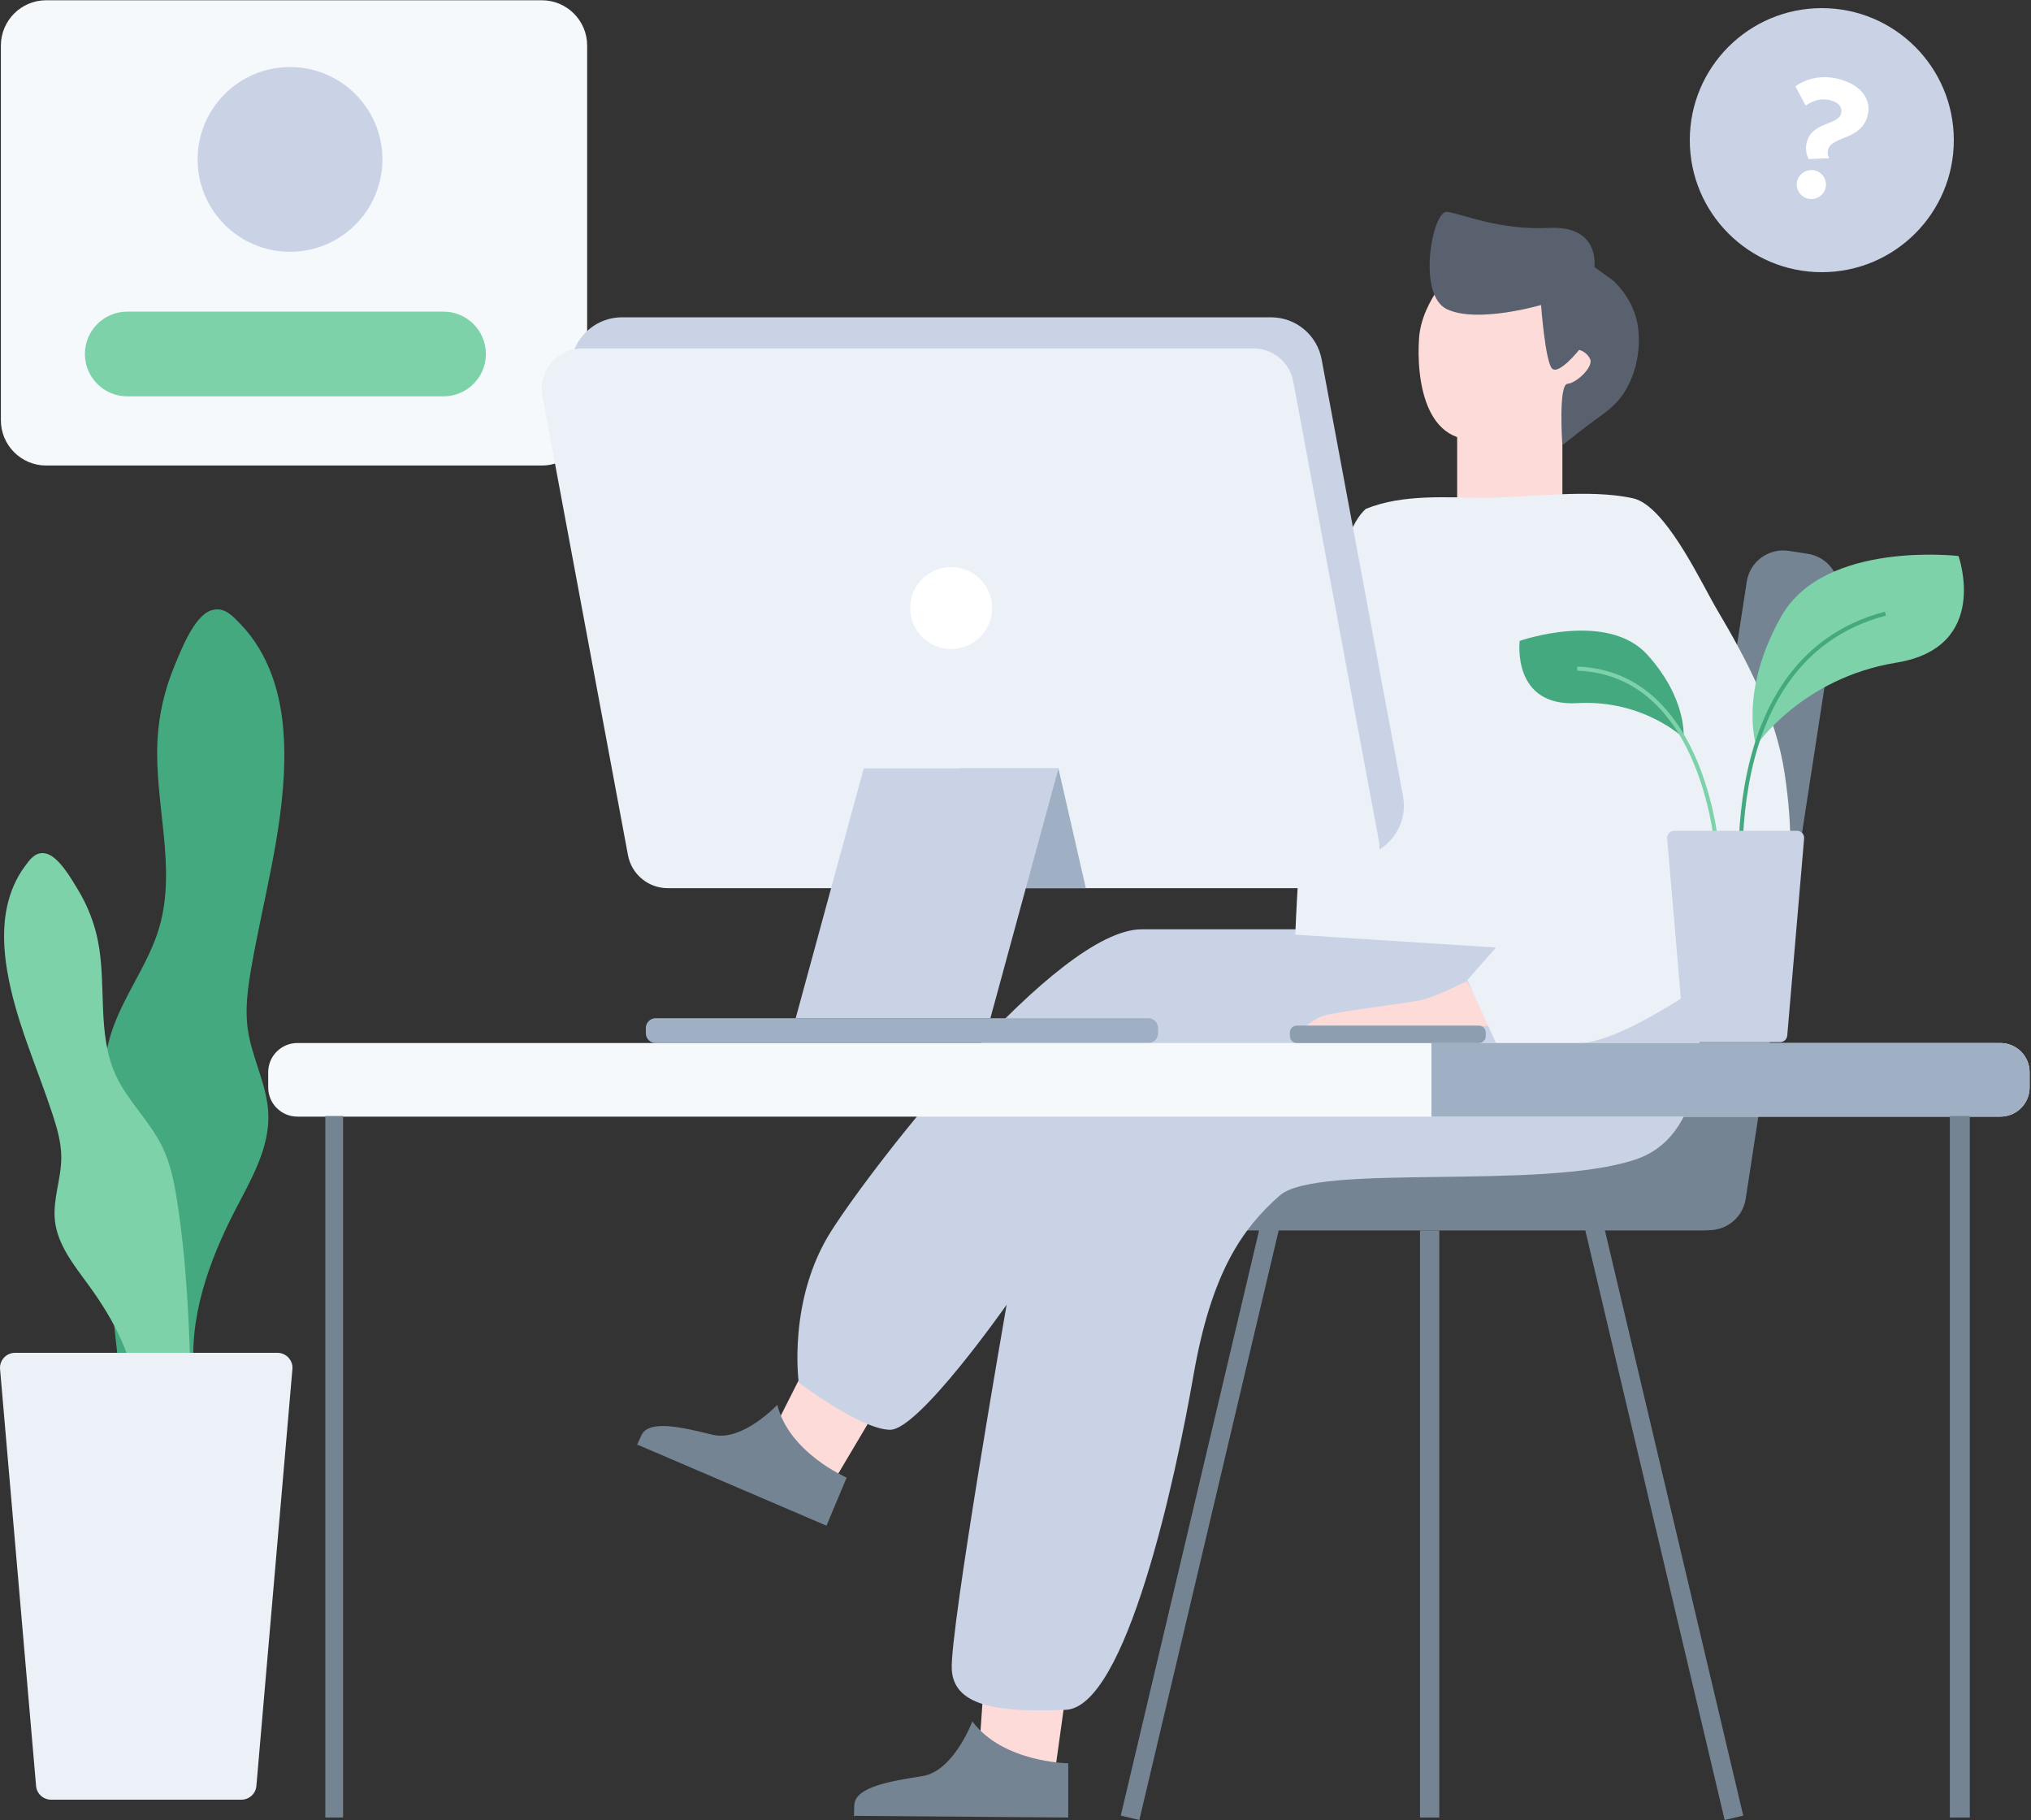 <?xml version="1.0" encoding="UTF-8"?>
<svg width="500px" height="448px" viewBox="0 0 500 448" version="1.1" xmlns="http://www.w3.org/2000/svg" xmlns:xlink="http://www.w3.org/1999/xlink">
    <rect x="0" y="0" width="500" height="448" fill="#333333" stroke="none"/>
    <!-- Generator: sketchtool 62 (101010) - https://sketch.com -->
    <title>2F80FB50-2EED-467C-816B-782F46D41E56</title>
    <desc>Created with sketchtool.</desc>
    <g id="Page-1" stroke="none" stroke-width="1" fill="none" fill-rule="evenodd">
        <g id="Forgot-Password" transform="translate(-90, -150)">
            <g id="forgot-password" transform="translate(90, 150)">
                <g>
                    <g id="Group" fill-rule="nonzero">
                        <path d="M133.389,114.593 L11.375,114.593 C5.217,114.593 0.219,109.603 0.219,103.441 L0.219,11.217 C0.219,5.06 5.211,0.064 11.375,0.064 L133.389,0.064 C139.548,0.064 144.545,5.055 144.545,11.217 L144.545,103.447 C144.545,109.603 139.553,114.593 133.389,114.593 Z" id="Path" fill="#F5F9FC"></path>
                        <path d="M109.189,97.557 L31.327,97.557 C25.57,97.557 20.899,92.888 20.899,87.133 L20.899,87.133 C20.899,81.377 25.57,76.708 31.327,76.708 L109.189,76.708 C114.946,76.708 119.617,81.377 119.617,87.133 L119.617,87.133 C119.617,92.893 114.946,97.557 109.189,97.557 Z" id="Path" fill="#7DD2A9"></path>
                        <ellipse id="Oval" fill="#C9D3E5" cx="71.398" cy="39.239" rx="22.745" ry="22.738"></ellipse>
                    </g>
                    <path d="M52.616,150.086 C55.47,149.534 57.385,151.746 59.257,153.68 C62.641,157.177 65.181,161.494 66.873,166.063 C69.446,173.004 70.146,180.524 69.976,187.931 C69.589,204.989 64.741,221.571 61.84,238.378 C60.986,243.333 60.296,248.394 61.002,253.375 C62.01,260.482 65.807,267.07 66.062,274.247 C66.359,282.581 61.882,290.208 58.048,297.593 C51.413,310.383 46.241,324.657 47.885,339 C41.738,338.705 35.596,338.405 29.449,338.111 C26.941,316.784 24.798,295.36 25.015,273.883 C25.079,267.316 25.381,260.659 27.354,254.398 C30.24,245.255 36.525,237.478 39.214,228.277 C43.563,213.404 37.909,197.491 38.779,182.007 C39.129,175.789 40.566,169.635 42.963,163.899 C44.518,160.187 47.769,151.623 51.959,150.257 C52.187,150.182 52.404,150.123 52.616,150.086 Z" id="Path" fill="#45A980" fill-rule="nonzero"></path>
                    <path d="M10.624,210.004 C8.472,209.903 7.289,211.682 6.115,213.258 C3.986,216.112 2.564,219.468 1.791,222.918 C0.618,228.159 0.872,233.623 1.758,238.922 C3.796,251.112 9.067,262.513 12.927,274.267 C14.068,277.734 15.095,281.291 15.089,284.934 C15.084,290.137 12.965,295.244 13.516,300.42 C14.154,306.427 18.23,311.439 21.809,316.344 C27.998,324.838 33.269,334.546 33.539,345 C38.026,344.159 42.513,343.317 47,342.476 C46.654,326.925 46.022,311.343 43.654,295.963 C42.929,291.26 42.021,286.515 39.929,282.228 C36.869,275.966 31.447,271.034 28.523,264.708 C23.798,254.488 26.317,242.495 24.085,231.482 C23.187,227.056 21.501,222.791 19.144,218.924 C17.619,216.421 14.349,210.611 11.127,210.063 C10.948,210.031 10.781,210.009 10.624,210.004 Z" id="Path" fill="#7DD2A9" fill-rule="nonzero"></path>
                    <g id="Group" transform="translate(66, 52)" fill-rule="nonzero">
                        <g transform="translate(198.583, 83.221)" fill="#748493">
                            <path d="M9.369,167.658 L155.124,167.658 C160.126,167.658 164.183,163.603 164.183,158.605 L164.183,153.862 C164.183,148.864 160.126,144.809 155.124,144.809 L9.369,144.809 C4.367,144.809 0.31,148.864 0.31,153.862 L0.31,158.605 C0.304,163.603 4.361,167.658 9.369,167.658 Z" id="Path"></path>
                            <path d="M165.171,159.901 L188.04,11.427 C188.803,6.482 185.408,1.862 180.465,1.099 L175.778,0.379 C170.829,-0.384 166.207,3.009 165.443,7.949 L142.574,156.423 C141.811,161.368 145.206,165.988 150.149,166.751 L154.836,167.471 C159.779,168.234 164.408,164.846 165.171,159.901 Z" id="Path"></path>
                            <polygon id="Rectangle" transform="translate(87.372, 239.912) rotate(-180) translate(-87.372, -239.912) " points="84.996 167.657 89.747 167.657 89.747 312.167 84.996 312.167"></polygon>
                            <polygon id="Rectangle" transform="translate(145.135, 239.678) rotate(166.709) translate(-145.135, -239.678) " points="142.775 165.114 147.473 165.115 147.495 314.243 142.798 314.242"></polygon>
                            <polygon id="Rectangle" transform="translate(30.773, 239.669) rotate(13.291) translate(-30.773, -239.669) " points="28.435 165.105 33.133 165.105 33.11 314.233 28.413 314.233"></polygon>
                        </g>
                        <g transform="translate(90.216, 0)">
                            <path d="M202.677,13.342 C202.677,13.342 193.816,21.52 193.133,31.224 C192.449,40.933 194.323,60.522 211.881,55.411 C229.438,50.3 237.104,40.421 238.129,37.7 C239.154,34.974 232.331,12.494 232.331,12.494 L202.677,13.342 Z" id="Path" fill="#FCDBD9"></path>
                            <polygon id="Rectangle" fill="#FCDBD9" transform="translate(215.464, 60.518) rotate(-180) translate(-215.464, -60.518) " points="202.51 44.848 228.417 44.848 228.417 76.189 202.51 76.189"></polygon>
                            <polygon id="Path" fill="#FCDBD9" points="105.922 366.651 102.553 390.913 84.563 382.729 85.882 363.871"></polygon>
                            <path d="M83.159,371.724 C83.159,371.724 78.59,383.967 70.892,385.189 C63.194,386.41 54.263,387.813 54.093,392.358 C53.916,396.904 54.093,394.983 54.093,394.983 L106.77,395.389 L106.77,382.041 C106.77,382.041 90.686,381.865 83.159,371.724 Z" id="Path" fill="#748493"></path>
                            <polygon id="Path" fill="#FCDBD9" points="58.571 296.543 46.074 317.609 32.654 303.104 41.174 286.231"></polygon>
                            <path d="M35.142,293.806 C35.142,293.806 26.536,302.955 19.26,301.179 C11.984,299.402 3.555,297.322 1.703,301.285 C-0.144,305.249 0.726,303.611 0.726,303.611 L47.249,323.552 L52.219,311.725 C52.219,311.725 38.035,305.59 35.142,293.806 Z" id="Path" fill="#748493"></path>
                            <path d="M232.55,34.126 C232.55,34.126 227.543,40.378 225.878,38.714 C224.207,37.044 223.166,23.078 223.166,23.078 C223.166,23.078 207.519,27.666 200.008,24.118 C192.497,20.57 196.464,-0.272 200.008,0.144 C203.553,0.56 212.735,4.732 225.248,4.102 C237.755,3.478 236.303,13.683 236.303,13.694 C236.287,13.79 240.723,16.863 241.033,17.162 C244.145,20.138 246.344,24.001 247.001,28.279 C247.957,34.505 246.222,42.058 241.967,46.812 C239.789,49.244 236.709,51.095 234.141,53.101 C232.23,54.595 230.324,56.089 228.413,57.582 C228.413,57.582 227.378,42.688 229.668,42.48 C231.958,42.272 236.095,38.287 235.257,36.414 C234.429,34.547 232.55,34.126 232.55,34.126 Z" id="Path" fill="#58616D"></path>
                            <path d="M260.443,185.048 C260.443,185.048 269.678,225.667 246.403,233.423 C223.123,241.18 168.07,234.159 158.829,242.284 C149.594,250.409 141.992,261.281 137.577,286.663 C133.157,312.045 121.013,368.331 106.103,368.881 C91.193,369.43 78.568,368.614 78.093,358.905 C77.618,349.196 91.599,269.165 91.599,269.165 C91.599,269.165 70.038,299.946 62.933,299.946 C55.822,299.946 40.427,288.343 40.427,288.343 C40.427,288.343 37.581,267.981 48.482,250.931 C59.383,233.882 103.861,176.753 124.851,176.753 C145.841,176.753 162.662,176.753 162.662,176.753" id="Path" fill="#C9D3E5"></path>
                            <path d="M204.861,189.524 C204.861,189.524 197.184,193.36 193.853,194.128 C190.117,194.992 171.737,197.089 169.025,198.22 C165.956,199.5 164.162,201.799 164.162,201.799 L211.256,200.519 L204.861,189.524 Z" id="Path" fill="#FCDBD9"></path>
                            <path d="M247.535,71.292 C255.088,75.117 262.914,92.039 266.523,98.131 C273.842,110.475 281.016,124.073 283.141,138.44 C287.374,167.129 281.732,177.943 267.612,187.353 C253.492,196.758 240.317,204.755 232.315,204.755 C224.313,204.755 212.078,204.755 212.078,204.755 L205.021,189.236 L212.078,181.24 L162.662,178.071 C162.662,178.071 166.201,85.2 180.033,73.261 C189.129,69.548 200.072,70.503 208.993,70.519 C220.294,70.54 234.824,68.241 245.784,70.657 C246.36,70.775 246.948,70.994 247.535,71.292 Z" id="Path" fill="#EBF1F7"></path>
                        </g>
                        <g transform="translate(0, 25.606)">
                            <g transform="translate(67.262, 0)">
                                <path d="M39.941,133.361 L199.693,133.361 C207.615,133.361 213.594,126.17 212.142,118.387 L192.097,10.84 C190.981,4.849 185.745,0.501 179.648,0.501 L19.89,0.501 C11.968,0.501 5.99,7.693 7.442,15.476 L27.487,123.022 C28.608,129.013 33.839,133.361 39.941,133.361 Z" id="Path" fill="#C9D3E5"></path>
                                <path d="M31.111,141.016 L196.4,141.016 C202.619,141.016 207.311,135.372 206.174,129.259 L185.115,16.276 C184.239,11.571 180.129,8.162 175.34,8.162 L10.052,8.162 C3.833,8.162 -0.859,13.806 0.278,19.92 L21.337,132.902 C22.212,137.602 26.323,141.016 31.111,141.016 Z" id="Path" fill="#EBF1F7"></path>
                                <ellipse id="Oval" fill="#FFFFFF" cx="100.893" cy="72.066" rx="10.089" ry="10.082"></ellipse>
                                <polygon id="Path" fill="#9FB0C4" points="109.963 141.016 134.049 141.016 127.312 111.537 103.226 111.537"></polygon>
                                <path d="M28.154,179.143 L149.412,179.143 C150.752,179.143 151.836,178.06 151.836,176.721 L151.836,175.451 C151.836,174.112 150.752,173.03 149.412,173.03 L28.154,173.03 C26.814,173.03 25.73,174.112 25.73,175.451 L25.73,176.721 C25.73,178.06 26.814,179.143 28.154,179.143 Z" id="Path" fill="#9FB0C4"></path>
                                <polygon id="Path" fill="#C9D3E5" points="62.623 173.035 110.555 173.035 127.312 111.537 79.38 111.537"></polygon>
                            </g>
                            <g transform="translate(0, 174.443)">
                                <g transform="translate(0, 4.268)">
                                    <path d="M7.212,18.543 L426.468,18.543 C430.434,18.543 433.653,15.332 433.653,11.363 L433.653,7.607 C433.653,3.644 430.439,0.427 426.468,0.427 L7.212,0.427 C3.246,0.427 0.027,3.638 0.027,7.607 L0.027,11.363 C0.032,15.332 3.246,18.543 7.212,18.543 Z" id="Path" fill="#F5F9FC"></path>
                                    <path d="M286.403,18.543 L426.468,18.543 C430.434,18.543 433.653,15.332 433.653,11.363 L433.653,7.607 C433.653,3.644 430.439,0.427 426.468,0.427 L286.403,0.427 L286.403,18.543 Z" id="Path" fill="#9FB0C4"></path>
                                    <polygon id="Rectangle" fill="#748493" transform="translate(416.481, 104.728) rotate(-180) translate(-416.481, -104.728) " points="414.026 18.387 418.937 18.387 418.937 191.069 414.026 191.069"></polygon>
                                    <polygon id="Rectangle" fill="#748493" transform="translate(16.277, 104.728) rotate(-180) translate(-16.277, -104.728) " points="14.088 18.387 18.466 18.387 18.466 191.069 14.088 191.069"></polygon>
                                </g>
                                <path d="M253.252,4.7 L298.067,4.7 C299.006,4.7 299.77,3.937 299.77,2.998 L299.77,2.107 C299.77,1.168 299.006,0.405 298.067,0.405 L253.252,0.405 C252.313,0.405 251.549,1.168 251.549,2.107 L251.549,2.998 C251.549,3.937 252.313,4.7 253.252,4.7 Z" id="Path" fill="#8C9EAF"></path>
                            </g>
                        </g>
                    </g>
                    <circle id="Oval" fill="#C9D3E5" fill-rule="nonzero" cx="448.5" cy="34.5" r="32.5"></circle>
                    <path d="M444.799,35.038 C446.072,29.932 452.526,30.883 453.264,27.924 C453.596,26.596 452.879,25.236 450.503,24.652 C448.341,24.12 446.259,24.747 444.526,26.006 L442,21.241 C444.954,19.142 448.785,18.489 452.499,19.403 C458.075,20.773 460.793,24.397 459.798,28.386 C458.235,34.65 450.904,33.348 450.005,36.95 C449.834,37.636 450,38.449 450.332,38.943 L445.28,39.16 C444.622,37.954 444.424,36.541 444.799,35.038 Z M442.423,44.563 C442.894,42.677 444.89,41.482 446.789,41.95 C448.689,42.417 449.893,44.399 449.422,46.285 C448.951,48.171 446.955,49.366 445.055,48.899 C443.156,48.431 441.952,46.449 442.423,44.563 Z" id="Shape" fill="#FFFFFF" fill-rule="nonzero"></path>
                    <path d="M59.414,443 L12.586,443 C10.654,443 9.043,441.534 8.882,439.62 L0.014,337.01 C-0.174,334.85 1.539,333 3.718,333 L68.282,333 C70.461,333 72.174,334.855 71.986,337.01 L63.118,439.62 C62.951,441.534 61.341,443 59.414,443 Z" id="Path" fill="#EBF1F7" fill-rule="nonzero"></path>
                    <g id="Group" transform="translate(374, 136)">
                        <path d="M0.123,21.753 C0.123,21.753 21.674,14.22 31.564,25.18 C41.453,36.139 40.465,45.627 40.465,45.627 C40.465,45.627 30.522,36.145 14.3,37.082 C-1.922,38.019 0.123,21.753 0.123,21.753 Z" id="Path" fill="#45A980" fill-rule="nonzero"></path>
                        <path d="M48.827,74.163 C48.827,74.163 46.072,29.752 14.295,28.585" id="Path" stroke="#7DD2A9"></path>
                        <path d="M108.152,0.862 C108.152,0.862 75.163,-3.03 64.558,15.666 C53.953,34.362 58.343,47.533 58.343,47.533 C58.343,47.533 69.492,30.919 92.838,27.118 C116.183,23.327 108.152,0.862 108.152,0.862 Z" id="Path" fill="#7DD2A9" fill-rule="nonzero"></path>
                        <path d="M55.438,90.729 C55.438,90.729 45.383,26.754 90.168,15.05" id="Path" stroke="#45A980"></path>
                        <path d="M64.254,120.518 L42.318,120.518 C41.416,120.518 40.657,119.822 40.583,118.923 L36.428,70.4 C36.343,69.377 37.144,68.504 38.164,68.504 L68.408,68.504 C69.428,68.504 70.234,69.382 70.144,70.4 L65.989,118.923 C65.909,119.822 65.156,120.518 64.254,120.518 Z" id="Path" fill="#C9D3E5" fill-rule="nonzero"></path>
                    </g>
                </g>
            </g>
        </g>
    </g>
</svg>